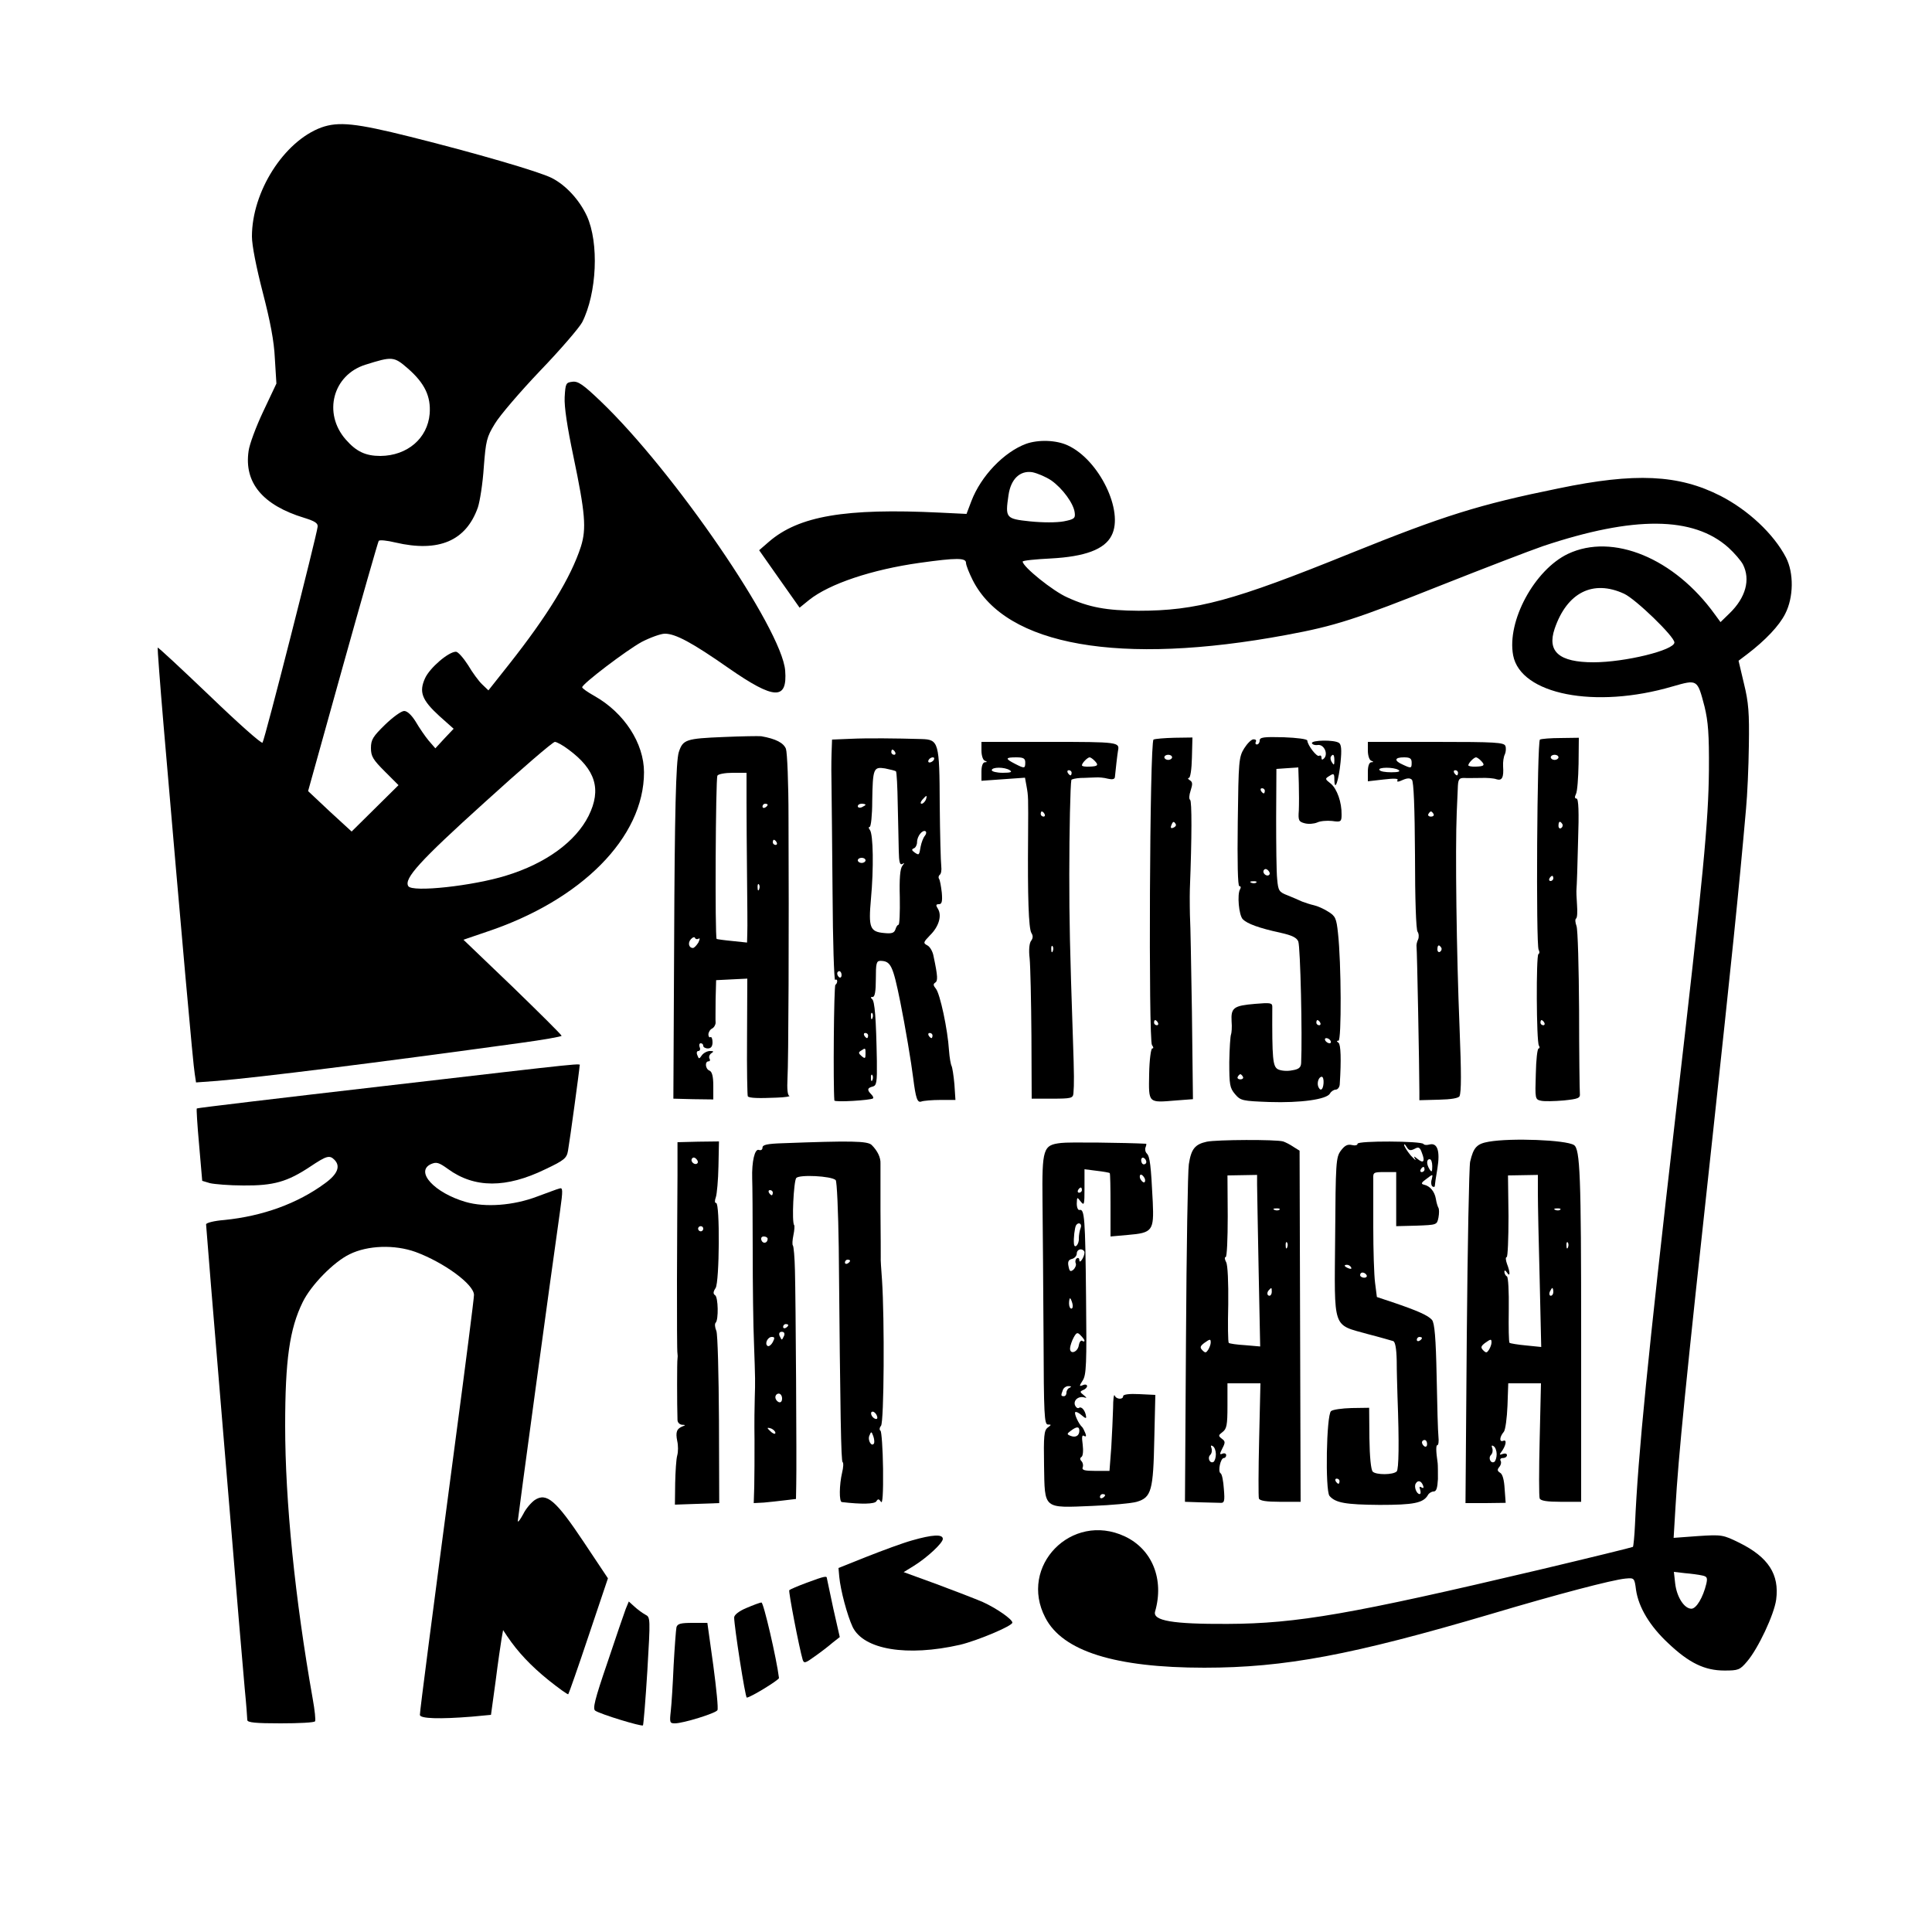 <?xml version="1.0" standalone="no"?>
<!DOCTYPE svg PUBLIC "-//W3C//DTD SVG 20010904//EN"
 "http://www.w3.org/TR/2001/REC-SVG-20010904/DTD/svg10.dtd">
<svg version="1.0" xmlns="http://www.w3.org/2000/svg"
 width="750pt" height="750pt" viewBox="0 0 750 750"
 preserveAspectRatio="xMidYMid meet">
<g transform="translate(0,750) scale(0.1,-0.1)"
fill="#000000" stroke="none">
<path d="M1247 7005 c-145 -54 -269 -249 -269 -423 0 -35 17 -120 42 -217 29
-112 44 -189 47 -257 l6 -97 -51 -108 c-28 -59 -54 -129 -57 -154 -18 -123 55
-210 215 -259 42 -13 55 -21 53 -35 -3 -32 -206 -830 -214 -838 -4 -5 -96 77
-205 182 -109 104 -200 189 -202 187 -1 -2 9 -138 23 -302 71 -828 115 -1322
121 -1353 l5 -33 82 6 c160 13 623 71 1175 147 89 12 162 25 162 28 0 4 -86
89 -190 190 l-191 183 88 30 c371 123 613 368 613 620 0 113 -77 231 -192 296
-27 15 -48 30 -48 34 0 13 171 143 231 176 33 17 74 32 90 32 41 0 105 -34
248 -134 177 -123 228 -125 219 -9 -13 162 -433 775 -717 1046 -67 64 -87 78
-109 75 -25 -3 -27 -6 -30 -60 -2 -37 10 -116 34 -230 46 -220 51 -280 29
-350 -39 -120 -129 -267 -279 -457 l-80 -101 -24 23 c-13 12 -38 46 -55 75
-18 28 -39 52 -47 52 -29 0 -102 -63 -120 -103 -24 -53 -13 -84 56 -147 l55
-49 -36 -38 -35 -38 -26 30 c-14 17 -36 49 -50 73 -16 26 -33 42 -45 42 -11 0
-44 -24 -74 -53 -47 -46 -55 -58 -55 -91 0 -32 8 -45 54 -91 l53 -53 -91 -90
-91 -90 -85 78 -84 79 134 481 c74 265 137 485 140 490 3 5 32 2 65 -6 168
-39 274 6 320 136 8 24 19 94 23 156 8 103 11 117 43 169 19 32 98 124 176
206 78 81 151 166 163 188 57 113 66 308 18 413 -29 62 -81 119 -136 147 -49
25 -297 97 -549 160 -212 53 -279 60 -346 36z m337 -936 c65 -57 89 -108 84
-175 -8 -96 -87 -163 -191 -164 -58 0 -94 17 -135 64 -89 102 -50 250 76 290
105 33 111 33 166 -15z m622 -1478 c106 -78 130 -155 79 -258 -50 -100 -166
-185 -320 -232 -128 -40 -365 -66 -380 -41 -18 29 46 99 295 324 143 130 266
236 274 236 7 0 31 -13 52 -29z"/>
<path d="M3983 5777 c-86 -32 -175 -125 -212 -222 l-19 -50 -103 5 c-368 18
-548 -13 -664 -113 l-38 -33 78 -111 79 -112 37 30 c79 63 244 118 429 144
143 20 180 20 180 0 0 -9 12 -39 26 -67 129 -255 572 -333 1217 -213 190 35
270 61 604 194 164 65 341 133 393 151 353 118 584 116 720 -6 23 -21 48 -50
56 -65 30 -59 11 -129 -52 -190 l-35 -34 -22 30 c-157 218 -396 317 -570 235
-130 -62 -238 -261 -213 -394 29 -152 318 -209 618 -121 98 28 97 29 125 -78
14 -58 18 -107 17 -247 -2 -200 -20 -395 -130 -1345 -108 -940 -145 -1311
-157 -1583 -2 -45 -6 -84 -8 -87 -3 -2 -166 -42 -364 -89 -729 -172 -940 -209
-1210 -210 -212 -1 -291 12 -281 48 36 125 -11 242 -118 292 -206 96 -413
-116 -308 -316 67 -130 271 -194 617 -194 312 0 573 49 1115 209 255 76 468
132 520 137 34 3 35 3 41 -44 10 -68 54 -141 125 -207 81 -77 142 -106 218
-106 54 0 60 2 88 35 43 50 105 182 113 240 13 98 -30 165 -143 221 -63 31
-68 32 -160 26 l-95 -7 7 117 c12 204 37 459 146 1458 70 649 100 935 128
1255 5 52 10 163 11 246 2 126 -1 167 -19 240 l-21 89 33 25 c71 54 125 111
148 157 33 64 34 159 3 219 -48 92 -147 184 -254 239 -163 83 -331 91 -629 29
-310 -63 -445 -106 -805 -251 -459 -186 -600 -224 -826 -224 -124 1 -191 13
-276 52 -55 24 -173 119 -173 139 0 4 49 9 109 12 132 7 209 35 236 89 49 94
-48 294 -170 350 -45 21 -114 23 -162 6z m98 -142 c44 -31 87 -90 91 -125 3
-22 -2 -26 -43 -34 -28 -5 -81 -5 -130 0 -95 10 -97 13 -84 102 9 62 44 96 92
89 20 -4 53 -18 74 -32z m2224 -440 c45 -21 195 -166 195 -189 0 -30 -192 -77
-314 -77 -133 0 -181 41 -151 130 48 141 149 192 270 136z m303 -3811 c19 -4
21 -9 16 -32 -13 -54 -39 -97 -58 -97 -28 0 -57 46 -63 98 l-5 45 43 -5 c24
-2 54 -6 67 -9z"/>
<path d="M2810 4639 c-148 -6 -159 -10 -175 -59 -11 -35 -16 -235 -18 -740
l-3 -605 77 -2 78 -1 0 53 c0 37 -5 55 -15 59 -16 6 -19 36 -3 36 5 0 7 5 3
11 -3 6 0 15 7 20 11 7 10 9 -5 9 -10 0 -24 -7 -31 -16 -11 -16 -12 -16 -18 0
-4 9 -2 16 4 16 6 0 9 7 5 15 -3 8 -1 15 4 15 6 0 10 -4 10 -10 0 -5 8 -10 18
-10 12 0 18 8 18 24 0 14 -4 22 -8 20 -4 -3 -8 2 -8 10 0 8 6 19 14 23 8 4 14
15 14 23 -1 8 0 49 0 90 l2 75 60 3 61 3 -1 -227 c-1 -124 1 -228 3 -230 6 -7
42 -8 112 -5 33 1 55 5 49 7 -7 3 -9 28 -7 67 4 63 6 574 4 1013 0 133 -5 253
-10 267 -9 23 -39 39 -96 49 -11 1 -76 0 -145 -3z m88 -251 c0 -62 1 -194 2
-293 1 -99 2 -197 1 -217 l-1 -37 -57 6 c-32 3 -59 7 -61 8 -7 6 -4 624 3 634
3 6 30 11 59 11 l54 0 0 -112z m82 -12 c0 -3 -4 -8 -10 -11 -5 -3 -10 -1 -10
4 0 6 5 11 10 11 6 0 10 -2 10 -4z m35 -146 c3 -5 1 -10 -4 -10 -6 0 -11 5
-11 10 0 6 2 10 4 10 3 0 8 -4 11 -10z m-68 -182 c-3 -8 -6 -5 -6 6 -1 11 2
17 5 13 3 -3 4 -12 1 -19z m-235 -192 c6 4 5 -2 -1 -15 -7 -11 -16 -21 -21
-21 -16 0 -21 20 -8 34 7 8 15 10 16 5 2 -5 8 -6 14 -3z"/>
<path d="M3303 4632 l-73 -3 -2 -57 c-1 -31 -1 -88 0 -127 1 -38 2 -224 4
-412 1 -188 6 -339 10 -337 4 3 8 1 8 -5 0 -5 -3 -12 -7 -14 -6 -4 -9 -389 -4
-449 1 -8 142 1 150 8 3 3 -1 10 -7 16 -17 17 -15 25 6 30 15 4 17 17 16 99
-3 165 -8 234 -19 241 -6 5 -6 8 3 8 8 0 12 21 12 70 0 60 2 70 18 70 40 -1
48 -17 77 -160 19 -94 43 -237 50 -295 10 -79 16 -97 32 -91 8 3 41 6 73 6
l59 0 -4 61 c-3 33 -8 65 -11 71 -3 5 -8 32 -10 60 -5 82 -35 221 -51 240 -10
12 -11 18 -3 23 11 7 11 23 -6 103 -3 18 -14 37 -24 42 -17 9 -16 12 10 39 35
34 47 77 31 103 -9 14 -8 18 4 18 11 0 14 10 11 45 -3 25 -7 49 -11 54 -3 5
-1 12 3 15 5 3 8 18 6 33 -2 16 -5 124 -6 242 -1 239 -4 250 -70 252 -100 3
-212 4 -275 1z m172 -52 c3 -5 1 -10 -4 -10 -6 0 -11 5 -11 10 0 6 2 10 4 10
3 0 8 -4 11 -10z m150 -30 c-3 -5 -11 -10 -16 -10 -6 0 -7 5 -4 10 3 6 11 10
16 10 6 0 7 -4 4 -10z m-147 -44 c3 -3 6 -61 7 -128 2 -68 3 -149 4 -181 1
-44 4 -56 14 -51 9 6 9 5 0 -7 -9 -11 -12 -50 -10 -122 1 -59 -1 -107 -5 -107
-4 0 -9 -8 -12 -18 -5 -14 -14 -17 -44 -14 -55 5 -61 21 -51 132 11 118 9 251
-4 268 -5 6 -6 12 -1 12 5 0 10 45 10 100 2 128 5 134 50 127 20 -4 39 -9 42
-11z m116 -111 c-4 -8 -11 -15 -16 -15 -6 0 -5 6 2 15 7 8 14 15 16 15 2 0 1
-7 -2 -15z m-234 -19 c0 -2 -7 -6 -15 -10 -8 -3 -15 -1 -15 4 0 6 7 10 15 10
8 0 15 -2 15 -4z m230 -121 c-6 -7 -13 -26 -16 -41 -6 -35 -6 -35 -24 -23 -11
8 -12 12 -2 16 6 2 12 13 12 24 0 23 21 49 33 42 4 -3 3 -11 -3 -18z m-230
-95 c0 -5 -7 -10 -15 -10 -8 0 -15 5 -15 10 0 6 7 10 15 10 8 0 15 -4 15 -10z
m-93 -445 c0 -8 -4 -12 -9 -9 -4 3 -8 9 -8 15 0 5 4 9 8 9 5 0 9 -7 9 -15z
m120 -167 c-3 -8 -6 -5 -6 6 -1 11 2 17 5 13 3 -3 4 -12 1 -19z m-17 -68 c0
-5 -2 -10 -4 -10 -3 0 -8 5 -11 10 -3 6 -1 10 4 10 6 0 11 -4 11 -10z m250 0
c0 -5 -2 -10 -4 -10 -3 0 -8 5 -11 10 -3 6 -1 10 4 10 6 0 11 -4 11 -10z
m-260 -71 c0 -18 -2 -20 -15 -9 -13 11 -13 15 -3 21 18 12 18 12 18 -12z m27
-101 c-3 -8 -6 -5 -6 6 -1 11 2 17 5 13 3 -3 4 -12 1 -19z"/>
<path d="M4478 4629 c-15 -9 -20 -1169 -6 -1186 6 -8 7 -13 1 -13 -5 0 -11
-44 -12 -99 -2 -115 -5 -112 104 -103 l66 5 -4 341 c-3 188 -6 347 -7 354 -1
13 -2 92 -1 120 8 204 8 342 1 347 -5 3 -4 18 2 36 8 25 8 33 -3 40 -8 5 -9 9
-4 9 6 0 11 34 12 79 l2 78 -70 -1 c-39 -1 -75 -4 -81 -7z m72 -69 c0 -5 -7
-10 -15 -10 -8 0 -15 5 -15 10 0 6 7 10 15 10 8 0 15 -4 15 -10z m14 -259 c3
-5 -1 -11 -9 -14 -9 -4 -12 -1 -8 9 6 16 10 17 17 5z m-69 -771 c3 -5 1 -10
-4 -10 -6 0 -11 5 -11 10 0 6 2 10 4 10 3 0 8 -4 11 -10z"/>
<path d="M4890 4625 c0 -8 -5 -15 -11 -15 -5 0 -7 5 -4 10 3 6 0 10 -9 10 -8
0 -24 -16 -36 -35 -21 -34 -22 -49 -25 -285 -2 -158 0 -250 6 -250 6 0 7 -5 3
-12 -12 -19 -5 -102 11 -117 17 -17 63 -34 146 -52 45 -10 63 -19 69 -34 8
-22 16 -365 11 -472 -1 -17 -9 -24 -35 -28 -19 -4 -43 -2 -55 4 -20 11 -23 38
-22 243 0 15 -8 16 -67 11 -83 -7 -94 -15 -91 -68 2 -22 0 -45 -2 -50 -3 -6
-6 -54 -7 -108 0 -88 2 -100 22 -124 22 -26 29 -27 133 -31 122 -4 223 10 236
33 4 8 15 15 22 15 8 0 16 10 16 23 6 93 4 153 -5 159 -8 6 -8 8 0 8 12 0 11
303 -2 418 -6 57 -10 66 -38 83 -17 11 -42 22 -56 25 -14 3 -34 10 -45 14 -11
5 -36 16 -56 24 -34 13 -37 18 -41 63 -3 26 -4 134 -4 238 l1 190 43 3 42 3 2
-63 c1 -35 1 -82 0 -105 -3 -38 0 -43 23 -49 15 -4 36 -2 48 3 12 6 38 8 58 6
34 -5 37 -3 37 24 1 49 -18 101 -42 121 -23 18 -23 19 -5 30 17 11 19 9 19
-15 1 -50 17 -3 24 68 5 48 3 69 -6 75 -18 13 -108 11 -105 -1 1 -5 12 -9 23
-7 24 3 41 -35 24 -52 -7 -7 -10 -6 -10 3 0 7 -4 10 -9 7 -9 -6 -45 41 -46 59
0 6 -40 11 -92 13 -78 2 -93 0 -93 -13z m290 -77 c0 -18 -2 -20 -9 -8 -6 8 -7
18 -5 22 9 14 14 9 14 -14z m-270 -118 c0 -5 -2 -10 -4 -10 -3 0 -8 5 -11 10
-3 6 -1 10 4 10 6 0 11 -4 11 -10z m17 -326 c-9 -9 -28 6 -21 18 4 6 10 6 17
-1 6 -6 8 -13 4 -17z m-50 -30 c-3 -3 -12 -4 -19 -1 -8 3 -5 6 6 6 11 1 17 -2
13 -5z m248 -544 c3 -5 1 -10 -4 -10 -6 0 -11 5 -11 10 0 6 2 10 4 10 3 0 8
-4 11 -10z m40 -70 c3 -5 2 -10 -4 -10 -5 0 -13 5 -16 10 -3 6 -2 10 4 10 5 0
13 -4 16 -10z m-340 -140 c3 -5 -1 -10 -10 -10 -9 0 -13 5 -10 10 3 6 8 10 10
10 2 0 7 -4 10 -10z m313 -25 c-2 -27 -13 -33 -21 -12 -5 16 3 37 14 37 5 0 8
-11 7 -25z"/>
<path d="M5978 4629 c-11 -7 -16 -798 -5 -816 4 -7 4 -14 -1 -17 -9 -6 -8
-339 2 -355 4 -6 3 -11 -1 -11 -5 0 -10 -44 -11 -99 -3 -96 -3 -99 20 -104 13
-3 52 -2 88 1 57 6 65 9 63 27 -1 11 -3 156 -3 323 -1 167 -5 314 -10 327 -5
14 -6 26 -2 29 5 3 6 26 4 53 -2 26 -3 55 -2 63 1 8 4 90 6 183 4 116 2 167
-6 167 -7 0 -8 6 -2 18 5 9 9 62 10 117 l1 101 -70 -1 c-39 0 -75 -3 -81 -6z
m72 -69 c0 -5 -7 -10 -15 -10 -8 0 -15 5 -15 10 0 6 7 10 15 10 8 0 15 -4 15
-10z m15 -259 c3 -5 1 -12 -5 -16 -5 -3 -10 1 -10 9 0 18 6 21 15 7z m-35
-211 c0 -5 -5 -10 -11 -10 -5 0 -7 5 -4 10 3 6 8 10 11 10 2 0 4 -4 4 -10z
m-35 -560 c3 -5 1 -10 -4 -10 -6 0 -11 5 -11 10 0 6 2 10 4 10 3 0 8 -4 11
-10z"/>
<path d="M3810 4586 c0 -19 6 -37 13 -39 10 -4 10 -6 0 -6 -8 -1 -13 -15 -13
-36 l0 -36 84 6 85 6 6 -33 c7 -39 7 -40 6 -198 -2 -230 2 -355 13 -372 7 -11
6 -20 -1 -30 -7 -8 -10 -35 -6 -68 3 -30 6 -165 7 -300 l1 -245 80 0 c73 0 80
2 82 20 3 37 3 70 -2 215 -12 355 -14 457 -14 635 0 168 4 348 8 367 0 3 17 7
36 8 19 0 45 2 58 2 12 1 34 -1 48 -5 17 -4 26 -2 27 6 2 22 10 92 12 102 7
34 3 35 -265 35 l-265 0 0 -34z m170 -46 c0 -24 -3 -24 -40 -5 -39 20 -38 25
5 25 28 0 35 -4 35 -20z m268 8 c18 -18 15 -23 -18 -24 -16 -1 -30 1 -30 5 0
9 22 31 30 31 3 0 11 -5 18 -12z m-328 -38 c11 -7 4 -10 -27 -10 -24 0 -43 5
-43 10 0 13 50 13 70 0z m240 -10 c0 -5 -2 -10 -4 -10 -3 0 -8 5 -11 10 -3 6
-1 10 4 10 6 0 11 -4 11 -10z m-105 -160 c3 -5 1 -10 -4 -10 -6 0 -11 5 -11
10 0 6 2 10 4 10 3 0 8 -4 11 -10z m32 -532 c-3 -8 -6 -5 -6 6 -1 11 2 17 5
13 3 -3 4 -12 1 -19z"/>
<path d="M5310 4586 c0 -19 6 -37 13 -39 10 -4 10 -6 0 -6 -8 -1 -13 -15 -13
-37 l0 -37 61 7 c42 5 59 4 54 -3 -4 -7 3 -7 20 1 18 8 29 8 36 1 7 -7 11
-107 12 -294 0 -166 4 -289 10 -296 5 -7 6 -21 2 -30 -5 -10 -7 -22 -6 -28 2
-8 11 -480 11 -563 l0 -33 76 2 c47 1 77 6 80 14 7 18 7 88 0 265 -12 292 -17
691 -11 835 1 28 3 69 4 92 1 37 4 43 24 43 12 -1 41 0 65 0 23 1 51 -1 61 -5
22 -7 29 7 26 50 -1 17 2 38 7 47 4 9 5 24 2 32 -5 14 -39 16 -270 16 l-264 0
0 -34z m170 -46 c0 -23 -1 -24 -35 -8 -34 15 -32 28 5 28 23 0 30 -4 30 -20z
m268 8 c18 -18 15 -23 -18 -24 -17 -1 -30 2 -30 5 0 9 22 31 30 31 3 0 11 -5
18 -12z m-319 -37 c9 -6 -1 -9 -28 -9 -22 0 -43 3 -46 9 -8 11 55 12 74 0z
m231 -11 c0 -5 -2 -10 -4 -10 -3 0 -8 5 -11 10 -3 6 -1 10 4 10 6 0 11 -4 11
-10z m-95 -160 c3 -5 -1 -10 -10 -10 -9 0 -13 5 -10 10 3 6 8 10 10 10 2 0 7
-4 10 -10z m30 -519 c3 -5 1 -12 -5 -16 -5 -3 -10 1 -10 9 0 18 6 21 15 7z"/>
<path d="M1491 3284 c-398 -46 -726 -85 -727 -87 -2 -1 2 -65 9 -142 l12 -139
30 -9 c17 -4 75 -9 130 -9 117 -1 170 14 259 73 63 42 75 46 94 27 25 -25 13
-56 -37 -92 -106 -78 -241 -127 -390 -142 -39 -3 -71 -11 -71 -17 0 -6 29
-362 65 -791 69 -829 70 -840 85 -1011 6 -60 10 -116 10 -122 0 -10 33 -13
129 -13 72 0 132 3 134 8 3 4 -1 43 -9 87 -69 390 -107 768 -107 1060 0 255
17 376 68 480 32 66 120 156 182 186 71 35 175 38 256 9 111 -41 227 -126 227
-167 0 -14 -32 -264 -71 -557 -92 -696 -139 -1057 -139 -1073 0 -15 77 -17
202 -7 l74 7 18 131 c9 72 20 146 23 164 l6 34 16 -24 c41 -61 92 -115 160
-170 40 -32 75 -57 77 -55 2 2 38 104 79 227 l75 223 -94 141 c-108 162 -144
193 -190 163 -14 -10 -35 -34 -45 -55 -11 -20 -20 -33 -21 -27 0 8 128 951
164 1203 12 85 11 93 -3 88 -9 -2 -47 -17 -86 -31 -92 -35 -201 -43 -277 -21
-121 35 -198 118 -135 147 21 9 30 7 66 -19 103 -75 226 -75 378 -1 74 35 83
43 88 72 7 39 45 318 45 329 0 11 61 17 -759 -78z"/>
<path d="M4685 3068 c-46 -10 -61 -28 -70 -88 -4 -25 -9 -330 -11 -677 l-4
-633 60 -2 c33 -1 68 -2 78 -2 15 -1 17 7 13 54 -2 30 -7 58 -13 61 -11 7 0
59 13 59 5 0 9 5 9 11 0 6 -6 9 -14 6 -12 -5 -12 -2 -1 20 12 23 12 28 -2 38
-14 11 -14 13 3 26 16 12 19 27 19 101 l0 88 64 0 64 0 -5 -217 c-3 -120 -3
-224 -1 -230 3 -9 29 -13 83 -13 l79 0 -2 681 -2 682 -24 15 c-13 9 -31 18
-40 21 -29 8 -256 7 -296 -1z m195 -166 c0 -20 3 -170 6 -333 l6 -296 -58 5
c-33 2 -61 6 -64 9 -3 3 -4 70 -2 149 1 87 -2 153 -8 164 -6 11 -7 20 -2 20 5
0 8 71 8 158 l-1 159 58 1 57 1 0 -37z m87 -98 c-3 -3 -12 -4 -19 -1 -8 3 -5
6 6 6 11 1 17 -2 13 -5z m30 -146 c-3 -8 -6 -5 -6 6 -1 11 2 17 5 13 3 -3 4
-12 1 -19z m-60 -173 c0 -8 -4 -15 -9 -15 -10 0 -11 14 -1 23 9 10 10 9 10 -8z
m-237 -197 c0 -7 -5 -20 -10 -28 -8 -12 -11 -13 -22 -2 -11 11 -9 16 6 28 24
17 26 17 26 2z m20 -433 c0 -13 -4 -26 -9 -30 -14 -8 -25 15 -13 27 6 6 8 17
5 26 -4 10 -2 13 5 8 7 -4 12 -18 12 -31z"/>
<path d="M5780 3068 c-47 -8 -60 -22 -73 -78 -4 -19 -10 -325 -13 -680 l-5
-645 78 0 78 1 -4 54 c-2 35 -8 58 -18 63 -11 7 -11 12 -3 22 7 8 9 19 5 25
-3 5 1 10 9 10 9 0 16 5 16 11 0 6 -7 8 -16 5 -13 -5 -14 -3 -7 6 19 25 24 51
9 45 -16 -7 -16 14 2 35 6 8 12 53 14 101 l3 87 63 0 64 0 -5 -217 c-3 -119
-3 -223 0 -230 4 -9 28 -13 83 -13 l78 0 0 653 c0 612 -4 717 -28 732 -32 20
-244 28 -330 13z m190 -201 c0 -40 3 -190 7 -334 l6 -262 -59 6 c-33 3 -61 8
-64 10 -3 3 -4 60 -3 128 1 72 -2 127 -7 130 -6 3 -10 12 -10 18 0 7 4 6 10
-3 13 -20 13 1 0 34 -5 14 -6 26 -1 26 4 0 7 71 7 158 l-2 159 58 1 58 1 0
-72z m87 -63 c-3 -3 -12 -4 -19 -1 -8 3 -5 6 6 6 11 1 17 -2 13 -5z m30 -146
c-3 -8 -6 -5 -6 6 -1 11 2 17 5 13 3 -3 4 -12 1 -19z m-57 -173 c0 -8 -4 -15
-10 -15 -5 0 -7 7 -4 15 4 8 8 15 10 15 2 0 4 -7 4 -15z m-240 -197 c0 -7 -5
-20 -10 -28 -8 -12 -11 -13 -22 -2 -11 11 -9 16 6 28 24 17 26 17 26 2z m20
-433 c0 -13 -4 -26 -9 -30 -14 -8 -25 15 -13 27 6 6 8 17 5 26 -4 10 -2 13 5
8 7 -4 12 -18 12 -31z"/>
<path d="M2630 2936 c-1 -72 -1 -255 -2 -406 0 -151 0 -279 2 -285 1 -5 1 -14
0 -20 -2 -8 -2 -176 0 -237 0 -10 8 -18 18 -19 13 0 14 -2 2 -6 -23 -9 -28
-22 -21 -57 4 -17 4 -42 0 -56 -4 -14 -7 -62 -8 -108 l-1 -83 86 3 86 3 -1
322 c-1 177 -5 333 -10 346 -6 14 -7 28 -3 32 12 11 10 100 -2 107 -8 5 -8 13
2 28 15 24 17 330 2 330 -6 0 -6 9 -1 23 4 12 9 66 10 119 l2 97 -81 -1 -80
-2 0 -130z m77 48 c-9 -9 -28 6 -21 18 4 6 10 6 17 -1 6 -6 8 -13 4 -17z m23
-254 c0 -5 -4 -10 -10 -10 -5 0 -10 5 -10 10 0 6 5 10 10 10 6 0 10 -4 10 -10z"/>
<path d="M3038 3062 c-60 -2 -78 -6 -78 -17 0 -8 -6 -12 -14 -9 -16 6 -28 -45
-26 -111 1 -22 2 -148 2 -280 0 -132 2 -294 5 -360 5 -143 5 -146 3 -210 -1
-27 -2 -102 -1 -165 0 -63 0 -144 -1 -180 l-2 -65 39 2 c22 2 59 6 83 9 l42 5
1 57 c2 82 -2 720 -5 829 -1 51 -5 95 -8 98 -3 3 -2 21 2 40 4 19 5 36 3 39
-10 10 -2 170 8 183 12 14 136 8 153 -8 5 -4 10 -122 12 -261 6 -664 9 -830
15 -834 4 -2 3 -21 -2 -41 -11 -47 -12 -113 -1 -114 76 -9 127 -8 134 3 6 10
10 10 18 -2 6 -10 9 32 8 128 -1 79 -6 146 -10 148 -5 3 -4 12 2 19 12 14 14
416 4 565 -3 41 -6 82 -5 90 0 8 0 89 -1 180 0 91 0 174 0 184 1 22 -11 48
-34 71 -16 16 -81 17 -346 7z m-38 -192 c0 -5 -2 -10 -4 -10 -3 0 -8 5 -11 10
-3 6 -1 10 4 10 6 0 11 -4 11 -10z m-20 -179 c0 -17 -18 -21 -24 -6 -3 9 0 15
9 15 8 0 15 -4 15 -9z m320 -85 c0 -3 -4 -8 -10 -11 -5 -3 -10 -1 -10 4 0 6 5
11 10 11 6 0 10 -2 10 -4z m-240 -250 c0 -3 -4 -8 -10 -11 -5 -3 -10 -1 -10 4
0 6 5 11 10 11 6 0 10 -2 10 -4z m-16 -41 c-4 -8 -7 -15 -9 -15 -2 0 -5 7 -9
15 -3 9 0 15 9 15 9 0 12 -6 9 -15z m-44 -25 c-6 -11 -15 -18 -20 -15 -13 8 0
35 16 35 12 0 12 -4 4 -20z m36 -219 c0 -11 -5 -17 -13 -14 -7 3 -13 11 -13
19 0 8 6 14 13 14 7 0 13 -8 13 -19z m368 -67 c4 -10 1 -14 -6 -12 -15 5 -23
28 -10 28 5 0 13 -7 16 -16z m-394 -66 c0 -6 -6 -5 -15 2 -8 7 -15 14 -15 16
0 2 7 1 15 -2 8 -4 15 -11 15 -16z m383 -41 c-9 -16 -26 12 -18 30 7 17 8 17
15 -2 4 -11 5 -24 3 -28z"/>
<path d="M4119 3063 c-70 -8 -74 -21 -72 -227 1 -99 3 -335 4 -523 1 -306 3
-343 17 -343 14 0 14 -1 -1 -12 -14 -11 -16 -32 -14 -148 3 -170 -5 -164 187
-156 74 3 152 10 173 16 57 17 64 44 68 245 l4 170 -62 3 c-39 2 -63 -1 -63
-8 0 -14 -27 -13 -33 3 -3 6 -6 -15 -6 -49 -1 -33 -4 -102 -7 -152 l-7 -92
-55 0 c-42 0 -53 3 -49 14 3 7 1 18 -5 24 -6 6 -6 12 0 16 6 3 8 24 5 48 -4
29 -3 39 5 34 8 -5 10 -1 5 11 -4 10 -9 20 -12 23 -13 11 -32 52 -27 58 3 3
15 -3 25 -12 14 -12 19 -14 17 -4 -3 22 -17 39 -27 33 -5 -4 -12 1 -16 10 -7
20 15 37 37 30 10 -3 9 -1 -3 9 -15 12 -16 14 -2 20 8 3 15 10 15 15 0 6 -7 8
-16 4 -15 -6 -15 -4 -1 18 14 21 16 63 13 324 -3 308 -6 342 -25 338 -6 -2
-11 9 -11 25 1 26 1 26 15 8 14 -18 15 -13 15 52 l0 73 47 -6 c26 -3 49 -7 51
-9 2 -2 3 -58 3 -125 l0 -121 67 6 c96 8 102 16 97 128 -7 142 -11 176 -23
188 -6 6 -8 17 -5 24 3 8 4 14 2 14 -78 4 -304 7 -330 3z m331 -74 c0 -5 -4
-9 -10 -9 -5 0 -10 7 -10 16 0 8 5 12 10 9 6 -3 10 -10 10 -16z m-6 -64 c3 -8
1 -15 -3 -15 -5 0 -11 7 -15 15 -3 8 -1 15 3 15 5 0 11 -7 15 -15z m-244 -45
c0 -5 -5 -10 -11 -10 -5 0 -7 5 -4 10 3 6 8 10 11 10 2 0 4 -4 4 -10z m-5
-147 c-4 -10 -7 -28 -7 -40 2 -23 -17 -44 -19 -21 -2 21 3 62 8 71 9 15 25 7
18 -10z m15 -95 c0 -18 -20 -47 -20 -30 0 7 -4 11 -10 7 -5 -3 -7 -12 -4 -19
3 -7 -2 -18 -9 -25 -12 -9 -15 -7 -19 13 -4 18 0 26 14 29 10 3 18 12 18 21 0
9 7 16 15 16 8 0 15 -6 15 -12z m-47 -198 c3 -11 1 -20 -4 -20 -5 0 -9 9 -9
20 0 11 2 20 4 20 2 0 6 -9 9 -20z m47 -145 c0 -3 -4 -4 -9 0 -5 3 -11 -5 -13
-17 -4 -28 -36 -38 -34 -11 1 10 7 28 14 41 11 20 15 21 27 8 8 -8 15 -17 15
-21z m-57 -182 c-7 -2 -13 -11 -13 -19 0 -8 -4 -14 -10 -14 -12 0 -12 3 -4 24
3 9 14 16 23 15 10 0 11 -2 4 -6z m37 -167 c0 -19 -14 -28 -34 -20 -15 6 -15
8 1 20 23 17 33 17 33 0z m100 -250 c0 -3 -4 -8 -10 -11 -5 -3 -10 -1 -10 4 0
6 5 11 10 11 6 0 10 -2 10 -4z"/>
<path d="M5270 3060 c0 -6 -10 -8 -22 -5 -17 4 -28 -2 -43 -22 -19 -26 -20
-46 -22 -336 -3 -363 -12 -337 127 -376 47 -12 91 -25 98 -27 8 -2 13 -28 14
-76 0 -40 2 -102 3 -138 7 -184 5 -284 -3 -292 -14 -14 -80 -14 -93 -1 -7 7
-12 57 -13 130 l-1 118 -68 -1 c-37 -1 -73 -6 -80 -12 -18 -15 -23 -307 -6
-329 23 -27 62 -34 195 -35 131 0 169 7 187 38 4 8 15 14 22 14 11 0 15 13 17
48 0 26 0 54 -1 62 -7 48 -7 70 -1 70 4 0 6 15 4 33 -2 17 -5 123 -7 234 -3
149 -8 207 -18 219 -14 17 -56 36 -154 69 l-60 20 -7 55 c-4 30 -7 127 -7 215
0 88 0 172 0 188 -1 26 1 27 44 27 l45 0 0 -105 0 -105 79 2 c79 3 79 3 85 31
3 16 3 33 0 38 -3 5 -8 21 -10 35 -5 29 -23 50 -46 55 -13 3 -11 8 10 23 25
19 25 19 20 -2 -4 -12 -2 -25 3 -28 5 -3 9 -2 9 3 0 4 4 34 10 67 11 68 0 101
-31 93 -10 -3 -21 -2 -23 2 -8 12 -256 13 -256 1z m221 -20 c16 9 21 7 29 -16
13 -33 6 -42 -17 -23 -15 12 -16 12 -9 -1 5 -8 -3 -1 -18 15 -14 17 -25 35
-25 40 0 6 4 2 10 -8 8 -13 14 -15 30 -7z m69 -67 c0 -22 -2 -25 -10 -13 -13
20 -13 40 0 40 6 0 10 -12 10 -27z m-30 -13 c0 -5 -5 -10 -11 -10 -5 0 -7 5
-4 10 3 6 8 10 11 10 2 0 4 -4 4 -10z m-285 -380 c3 -6 -1 -7 -9 -4 -18 7 -21
14 -7 14 6 0 13 -4 16 -10z m60 -30 c3 -5 -1 -10 -9 -10 -9 0 -16 5 -16 10 0
6 4 10 9 10 6 0 13 -4 16 -10z m215 -244 c0 -3 -4 -8 -10 -11 -5 -3 -10 -1
-10 4 0 6 5 11 10 11 6 0 10 -2 10 -4z m20 -412 c0 -8 -4 -12 -10 -9 -5 3 -10
10 -10 16 0 5 5 9 10 9 6 0 10 -7 10 -16z m-340 -144 c0 -5 -2 -10 -4 -10 -3
0 -8 5 -11 10 -3 6 -1 10 4 10 6 0 11 -4 11 -10z m324 -16 c4 -10 2 -13 -6 -8
-8 5 -9 2 -5 -9 3 -10 2 -17 -2 -17 -12 0 -23 29 -15 41 8 14 21 11 28 -7z"/>
<path d="M3540 1520 c-36 -10 -114 -39 -175 -63 l-110 -44 3 -34 c5 -53 31
-150 52 -195 43 -88 211 -116 417 -69 67 16 203 73 203 86 0 13 -62 56 -115
80 -28 12 -108 43 -178 69 l-129 47 39 24 c53 33 113 89 113 105 0 19 -40 17
-120 -6z"/>
<path d="M3132 1356 c-35 -13 -65 -26 -68 -29 -4 -4 38 -222 52 -270 5 -15 10
-14 47 13 23 16 54 40 69 53 l28 22 -25 110 c-13 61 -24 113 -25 118 0 10 -8
9 -78 -17z"/>
<path d="M2429 1254 c-6 -16 -38 -109 -71 -208 -50 -146 -58 -180 -47 -187 21
-14 179 -62 185 -57 2 3 10 98 17 212 12 205 12 208 -8 218 -11 6 -30 20 -42
31 l-22 20 -12 -29z"/>
<path d="M2898 1258 c-29 -12 -48 -27 -48 -37 0 -34 43 -311 49 -311 14 0 126
69 125 76 -9 74 -60 294 -68 293 -6 0 -32 -10 -58 -21z"/>
<path d="M2626 1183 c-2 -10 -7 -76 -11 -148 -3 -71 -8 -151 -11 -177 -5 -45
-4 -48 16 -48 32 0 158 39 165 51 4 5 -4 84 -16 174 l-23 165 -57 0 c-46 0
-59 -3 -63 -17z"/>
</g>
</svg>
